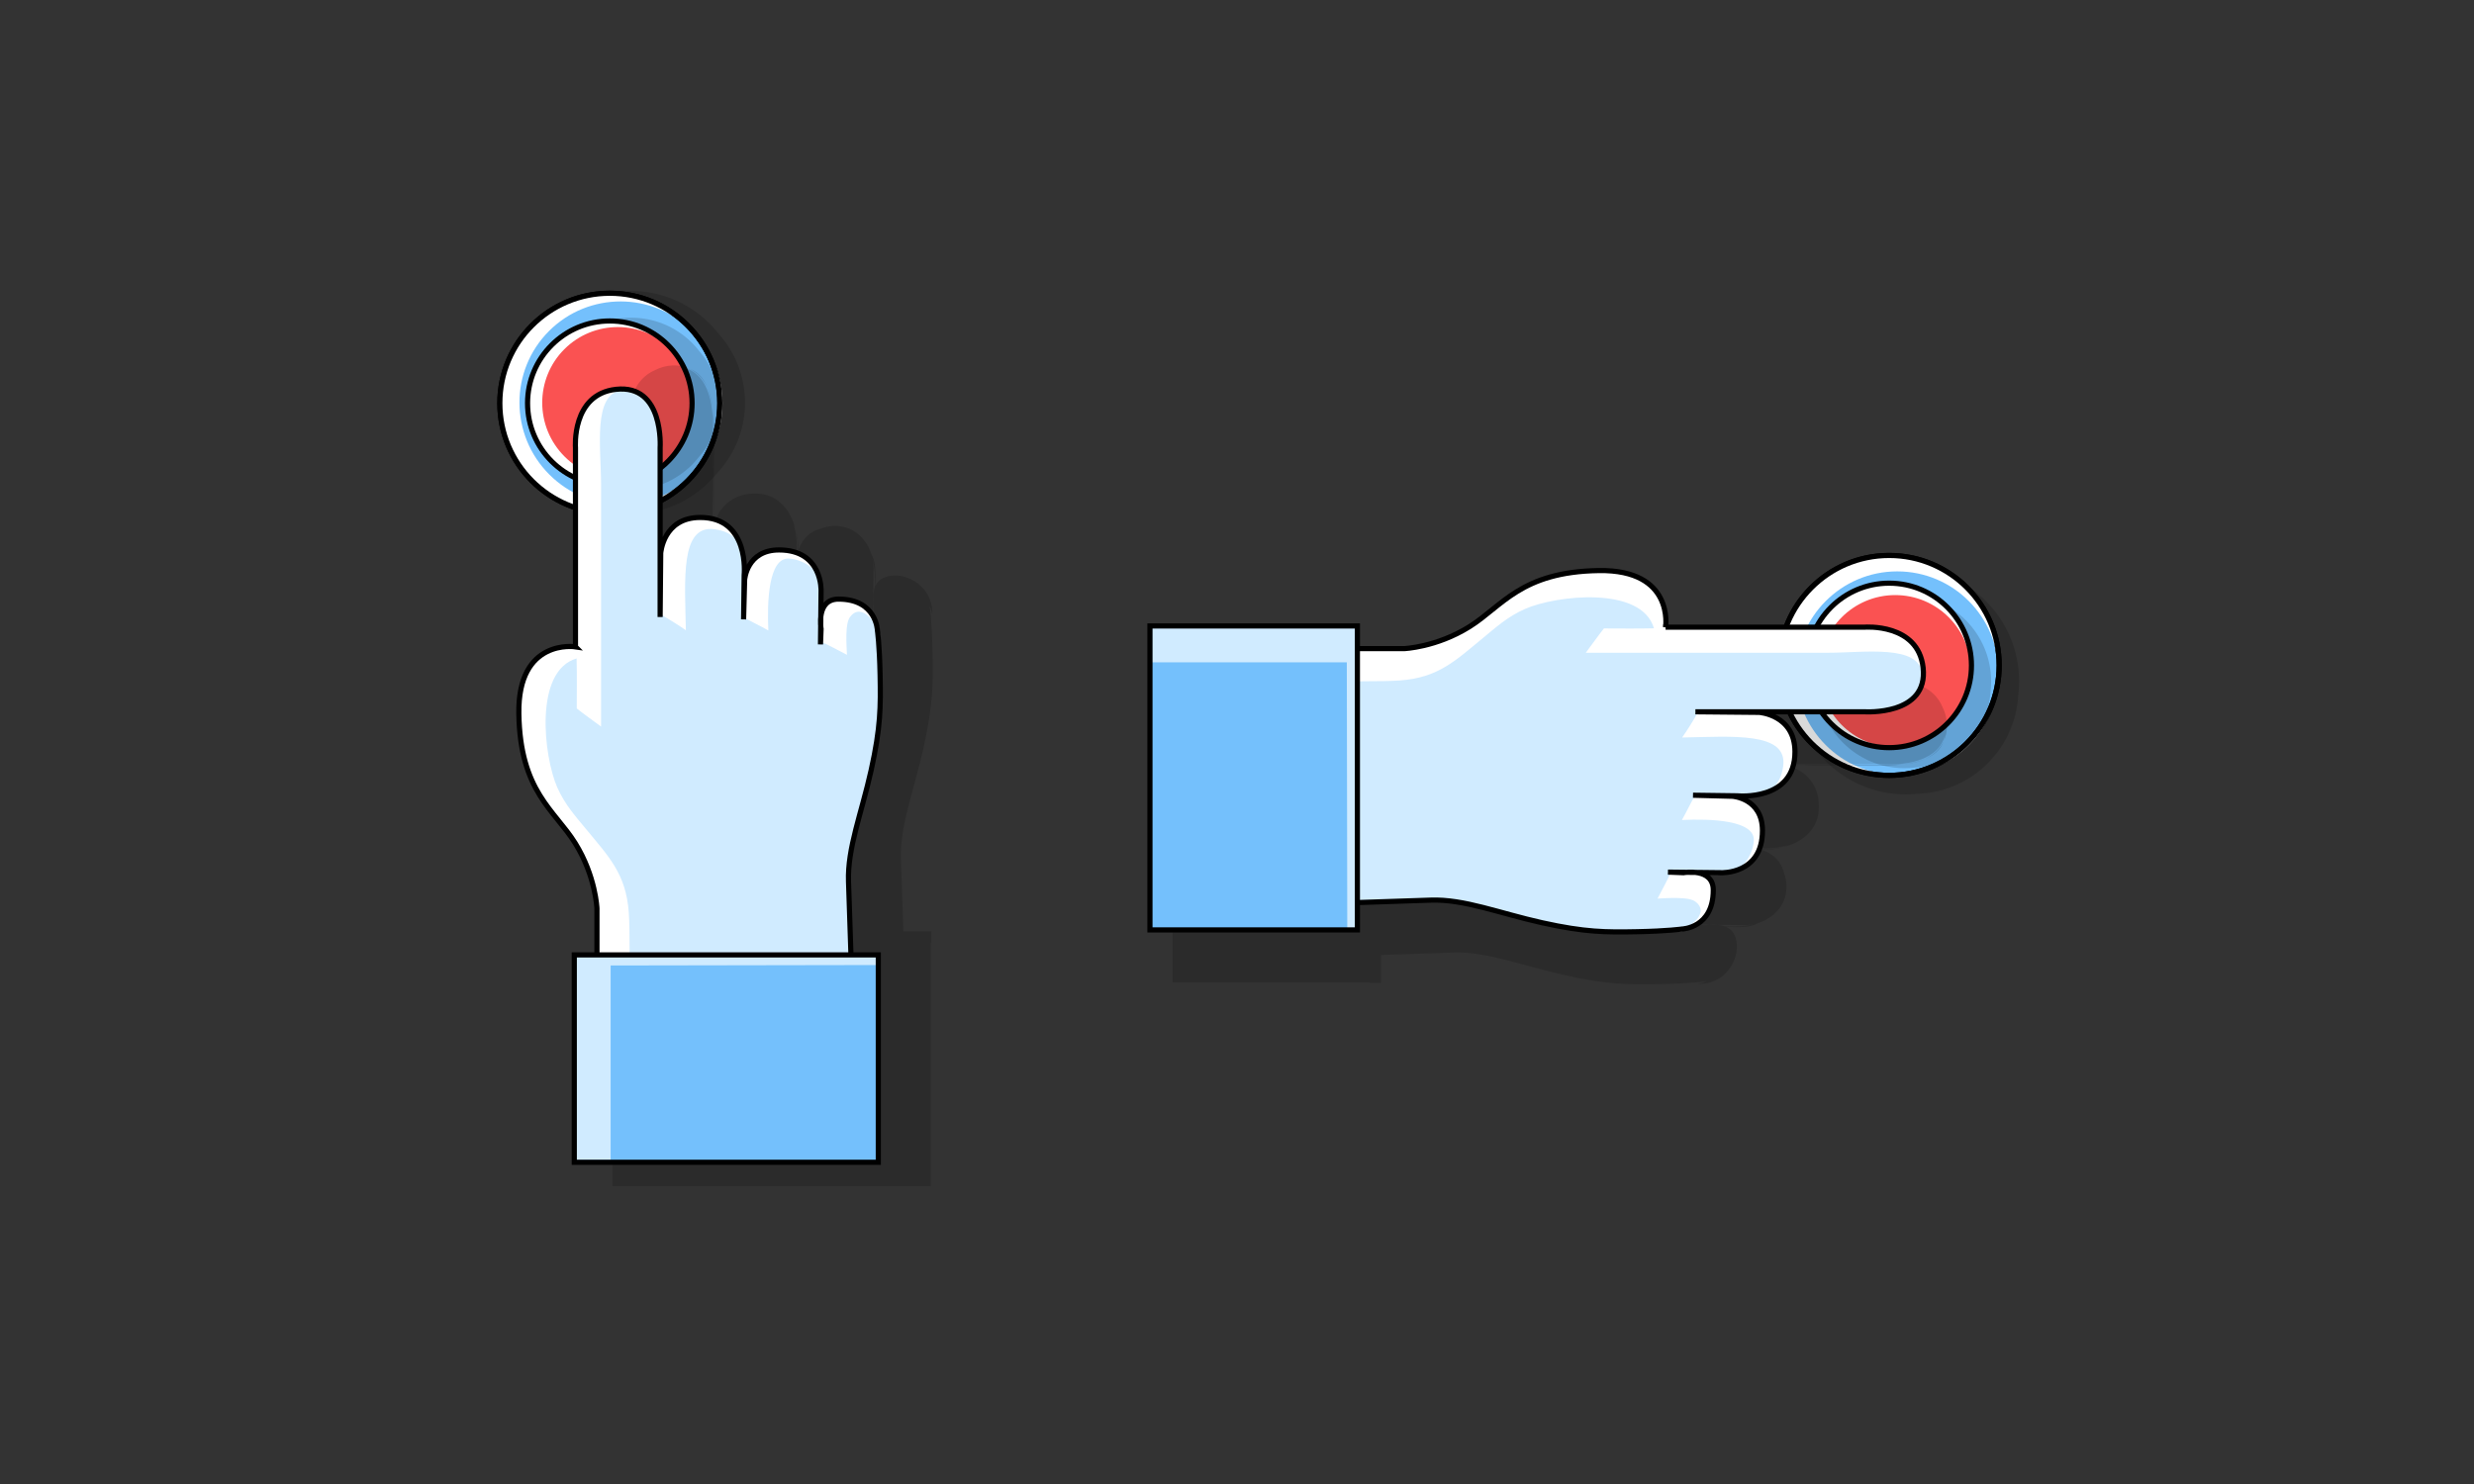 <?xml version="1.0" encoding="UTF-8"?> <svg xmlns="http://www.w3.org/2000/svg" viewBox="0 0 480 288" xml:space="preserve"><rect x="0" y="0" width="480" height="288" fill="#333333" stroke="none"/> <g clip-rule="evenodd"> <path opacity=".15" fill-rule="evenodd" d="M139.3 91.636c6.99-7.597 6.996-19.321.032-26.98-.246-.309-.501-.613-.766-.913-.012-.014-.024-.028-.037-.042-.273-.306-.555-.609-.849-.902-8.465-8.464-22.19-8.465-30.655 0s-8.465 22.19 0 30.655c8.465 8.464 22.19 8.464 30.655 0 .29-.29.567-.586.836-.887.006-.008.012-.016.019-.023.265-.296.519-.601.765-.908zm2.08-3.126c-.015.025-.028.049-.042.073.014-.024.027-.048.042-.073zm2.57-8.589c-.001.01-.001.021-.002.03 0-.01.001-.02.002-.03zm-.218 1.75c-.006.033-.011.066-.017.099.006-.032.011-.066.017-.099zm-1.54 5.183c-.011.026-.021.052-.033.077.012-.024.023-.05.033-.077zm-.799-19.088c-.005-.009-.011-.019-.016-.027.005.009.011.018.016.027zm2.561 8.627c-.001-.018-.002-.035-.003-.051.001.016.002.033.003.051zm-.216-1.773c-.004-.029-.009-.055-.014-.083.005.027.01.054.014.083zm-1.53-5.188c-.009-.02-.018-.04-.026-.061.008.021.017.041.026.061z"></path> <circle fill-rule="evenodd" fill="#74C0FC" stroke="#000" stroke-miterlimit="10" cx="118.317" cy="78.249" r="21.339"></circle> <path fill-rule="evenodd" fill="#FFF" d="M133.406 63.16c8.333 8.333 8.334 21.845 0 30.178-8.333 8.333-21.845 8.333-30.178 0-8.333-8.333-8.333-21.845 0-30.178 8.334-8.334 21.845-8.333 30.178 0zm-26.884 1.079c-7.675 7.675-7.649 20.146.058 27.853 7.707 7.706 20.177 7.732 27.852.058 7.676-7.676 7.649-20.146-.057-27.853-7.707-7.707-20.178-7.733-27.853-.058z"></path> <circle fill="none" stroke="#000" stroke-miterlimit="10" cx="118.317" cy="78.249" r="21.339"></circle> <path opacity=".15" fill-rule="evenodd" d="M135.066 67.405c-.025-.028-.049-.058-.075-.087-.23-.261-.467-.518-.716-.767-6.528-6.528-17.113-6.529-23.642 0-6.528 6.528-6.528 17.113 0 23.641 6.528 6.528 17.113 6.528 23.642 0 .244-.244.476-.494.701-.75.019-.022.037-.044.056-.066.22-.25.43-.505.631-.765 5.18-5.8 5.189-14.578.038-20.431h-.001c-.201-.263-.413-.522-.634-.775z"></path> <circle fill-rule="evenodd" fill="#FA5252" cx="118.317" cy="78.249" r="15.961"></circle> <path fill-rule="evenodd" fill="#FFF" d="M129.604 66.963c6.233 6.233 6.233 16.338 0 22.572-6.233 6.233-16.339 6.233-22.572 0-6.233-6.232-6.233-16.339 0-22.572 6.233-6.234 16.339-6.234 22.572 0zm-20.109.807c-5.741 5.741-5.721 15.068.043 20.832 5.764 5.765 15.092 5.784 20.833.043s5.721-15.068-.043-20.833c-5.765-5.764-15.092-5.783-20.833-.042z"></path> <circle fill="none" stroke="#000" stroke-miterlimit="10" cx="118.317" cy="78.249" r="15.961"></circle> </g> <g clip-rule="evenodd"> <path opacity=".15" fill-rule="evenodd" d="M372.238 154.034c10.457-.436 18.865-8.836 19.364-19.318.044-.398.081-.799.104-1.203.002-.019.003-.038.005-.057.023-.416.038-.835.038-1.256 0-12.137-9.839-21.976-21.976-21.976s-21.976 9.839-21.976 21.976c0 12.136 9.839 21.975 21.976 21.975.415 0 .826-.014 1.235-.036.011-.001.021-.002.03-.003.404-.023.804-.058 1.2-.102zm3.733-.751c-.027.009-.056.016-.083.023.027-.007.055-.014.083-.023zm7.999-4.314c-.008.007-.016.014-.022.021.006-.008.014-.014.022-.021zm-1.41 1.099c-.028.02-.056.039-.083.059.027-.02.054-.039.083-.059zm-4.821 2.613c-.025.01-.052.021-.078.03.027-.01.053-.021.078-.03zm13.111-14.258c.004-.011.007-.021.009-.031-.003.01-.005.02-.009.031zm-4.347 8.019c.011-.013.022-.025.033-.038-.011.013-.022.026-.033.038zm1.116-1.425c.017-.022.033-.046.049-.068-.016.022-.032.045-.049.068zm2.621-4.816c.009-.021.017-.041.024-.063-.007.022-.015.043-.024.063z"></path> <circle fill-rule="evenodd" fill="#74C0FC" stroke="#000" stroke-miterlimit="10" cx="366.536" cy="129.135" r="21.339"></circle> <path fill-rule="evenodd" fill="#FFF" d="M387.875 129.135c0 11.785-9.554 21.339-21.339 21.339s-21.339-9.554-21.339-21.339 9.554-21.339 21.339-21.339 21.339 9.554 21.339 21.339zm-19.773-18.247c-10.854 0-19.654 8.836-19.654 19.735s8.8 19.735 19.654 19.735 19.654-8.837 19.654-19.735-8.8-19.735-19.654-19.735z"></path> <circle fill="none" stroke="#000" stroke-miterlimit="10" cx="366.536" cy="129.135" r="21.339"></circle> <path opacity=".15" fill-rule="evenodd" d="m386.269 133.429.009-.114c.021-.35.036-.702.036-1.057 0-9.293-7.534-16.829-16.828-16.829s-16.828 7.535-16.828 16.829c0 9.293 7.534 16.828 16.828 16.828.347 0 .69-.014 1.032-.034.029-.002.059-.005.087-.008.335-.021.666-.054.994-.095 7.816-.441 14.071-6.684 14.57-14.517v.001-.001c.043-.331.077-.665.1-1.003z"></path> <circle fill-rule="evenodd" fill="#FA5252" cx="366.536" cy="129.135" r="15.961"></circle> <path fill-rule="evenodd" fill="#FFF" d="M382.497 129.135c0 8.814-7.146 15.961-15.961 15.961-8.814 0-15.961-7.146-15.961-15.961s7.146-15.961 15.961-15.961c8.816 0 15.961 7.146 15.961 15.961zm-14.79-13.648c-8.119 0-14.7 6.609-14.7 14.761 0 8.151 6.581 14.761 14.7 14.761 8.118 0 14.7-6.609 14.7-14.761s-6.582-14.761-14.7-14.761z"></path> <circle fill="none" stroke="#000" stroke-miterlimit="10" cx="366.536" cy="129.135" r="15.961"></circle> </g> <g opacity=".15" fill-rule="evenodd" clip-rule="evenodd"> <path d="M341.915 164.962c1.472-.033 2.839-.181 4.03-.551-1.281.311-2.724.472-4.34.433.106.034.207.079.31.118zm31.582-17.662c-1.181.487-2.563.807-4.063 1.008 1.602-.131 2.947-.49 4.063-1.008zm-24.536 1.256c2.341-.011 4.716-.02 7.131-.02 3.992 0 9.117.34 13.343-.229-.332.026-.672.047-1.025.055-7.553.159-12.868-.209-19.449.194zm24.536-1.256c1.746-.718 3.046-1.807 3.606-3.447-.663 1.405-1.843 2.628-3.606 3.447z"></path> <path d="M376.832 137.121c-2.541-5.861-10.651-5.229-10.651-5.229h-38.448c.283-1.309-.188-5.237-1.737-7.007-.433-.493-1.038-.968-1.736-1.408-1.932-1.536-4.947-2.645-9.662-2.572-15.152.231-18.737 6.939-25.156 10.929-6.419 3.99-12.664 4.223-12.664 4.223h-8.849v-4.28h-.173v-.115h-40.25v58.985h38.282v.116h2.141v-5.427c3.728-.121 9.825-.32 14.053-.472 6.477-.231 13.301 2.545 21.629 4.395 8.327 1.851 12.375 1.851 18.39 1.735 6.015-.116 8.731-.521 8.731-.521s.11-.004.296-.026c-.609.271-1.217.453-1.739.507 6.298.208 8.846-6.197 7.25-9.472-.34-.822-.975-1.327-1.699-1.628 1.961.103 3.627.152 5.031-.206.451-.114.866-.297 1.259-.514.825-.253 1.727-.661 2.546-1.314 2.969-2.145 3.505-5.629 2.428-8.493-.616-2.425-2.288-3.58-3.643-4.128-.176-.086-.357-.166-.544-.236-.043.001-.09-.002-.134 0-.725-.215-1.248-.253-1.248-.253l-7.662-.201 8.616.115s2.703.27 5.448-.604c-.315.149-.643.283-.99.392 4.351-1.056 6.734-3.917 6.937-7.201.14-2.283-.429-4.208-1.509-5.638-1.217-1.759-3.044-2.541-4.292-2.883.638-.052 1.265-.096 1.88-.134-.8.004-1.586.009-2.376.013-.533-.114-.876-.138-.876-.138l-12.376-.116h32.848s9.632.627 11.182-5.664c-.049.429-.131.831-.259 1.202.992-2.106.821-4.606-.274-6.732zm-42.229 42.644c-.414-.145-.849-.231-1.267-.278l-1.675-.019c-.388.031-.641.075-.641.075l-3.007-.115 3.647.04c.43-.035 1.028-.054 1.675.019l5.028.057s.757.031 1.803-.171c-1.537.378-3.377.537-5.563.392z"></path> </g> <path fill-rule="evenodd" clip-rule="evenodd" fill="#D0EBFF" d="M323.155 121.713h38.632s10.369-.814 11.333 7.865c1.041 9.368-11.333 8.559-11.333 8.559h-32.848l12.374.115s6.919.46 6.941 7.634c.027 9.687-11.162 8.559-11.162 8.559l-8.617-.115 7.663.202s5.812.375 5.812 6.68c0 8.5-7.98 8.153-7.98 8.153l-10.352-.115 3.007.115s5.783-1.041 5.783 3.383c0 7.374-6.072 7.547-6.072 7.547s-2.718.405-8.731.521c-6.015.116-10.063.116-18.39-1.734-8.328-1.851-15.152-4.626-21.629-4.396-6.477.231-17.349.578-17.349.578s-7.403-11.103-6.938-27.411c.461-16.308 6.245-21.975 6.245-21.975h12.838s6.246-.231 12.665-4.222 10.004-10.698 25.155-10.93c14.689-.225 12.953 10.987 12.953 10.987z"></path> <path fill-rule="evenodd" clip-rule="evenodd" fill="#FFF" d="M324.892 180.775c2.516-.261 6.997-3.44 4.164-5.696-1.156-1.156-5.898-.752-7.46-.693.752-1.504 1.966-3.644 2.461-4.851 4.999-.21 8.689.63 11.418-.065 2.949-.752 4.685-3.915 4.8-6.361.187-3.931-8.336-4.242-13.952-3.973.912-1.607 1.744-3.377 2.474-4.644 7.729.084 16.111 2.146 17.175-5.813.897-6.712-9.889-5.725-19.604-5.552.868-1.214 2.169-3.296 2.95-4.684 7.008 0 14.509-.087 22.38-.087 8.55 0 22.293 1.562 21.266-7.581-.649-5.78-11.236-4.096-18.276-4.096h-47.014c.999-1.334 2.474-3.416 3.515-4.717 3.209 0 6.415.058 9.711-.028-2.429-8.328-19.039-6.387-25.016-3.762-3.416 1.5-5.811 3.719-8.193 5.672-5.171 4.24-8.553 7.672-16.062 8.21-4.041.289-9.542 0-15.523.404 0 0-.26-.174 2.342-4.337l1.215-2.024c3.99.029 8.523.397 13.359-.058 4.167-.392 8.965-2.161 12.751-4.685 4.684-3.123 7.003-5.207 10.62-7.279 4.308-2.468 11.46-3.931 17.919-2.87 2.836.466 5.899 1.912 7.29 3.5 1.649 1.884 2.078 6.216 1.674 7.228 7.619 0 16.652-.074 24.866.029 6.901.087 14.573-.868 19.431.781 7.819 2.652 8.761 15.18-3.557 15.44-8.856.188-14.632-.355-22.987.476 4.598-.041 7.771 3.291 7.46 8.373-.26 4.25-4.164 7.807-11.276 7.633 7.026 2.256 8.327 15.961-7.026 14.92 4.594 1.389 2.57 11.45-5.295 11.19z"></path> <path clip-rule="evenodd" fill="none" stroke="#000" stroke-miterlimit="10" d="M323.155 121.713h38.632s10.369-.814 11.333 7.865c1.041 9.368-11.333 8.559-11.333 8.559h-32.848l12.374.115s6.919.46 6.941 7.634c.027 9.687-11.162 8.559-11.162 8.559l-8.617-.115 7.663.202s5.812.375 5.812 6.68c0 8.5-7.98 8.153-7.98 8.153l-10.352-.115 3.007.115s5.783-1.041 5.783 3.383c0 7.374-6.072 7.547-6.072 7.547s-2.718.405-8.731.521c-6.015.116-10.063.116-18.39-1.734-8.328-1.851-15.152-4.626-21.629-4.396-6.477.231-17.349.578-17.349.578s-7.403-11.103-6.938-27.411c.461-16.308 6.245-21.975 6.245-21.975h12.838s6.246-.231 12.665-4.222 10.004-10.698 25.155-10.93c14.689-.225 12.953 10.987 12.953 10.987z"></path> <path fill-rule="evenodd" clip-rule="evenodd" fill="#74C0FC" d="M223.111 121.481h40.249v58.986h-40.249z"></path> <path fill-rule="evenodd" clip-rule="evenodd" fill="#D0EBFF" d="M223.515 128.537v-6.939h40.019v58.986h-2.141l-.088-52.047z"></path> <path clip-rule="evenodd" fill="none" stroke="#000" stroke-miterlimit="10" d="M223.111 121.481h40.249v58.986h-40.249z"></path> <g opacity=".15" fill-rule="evenodd" clip-rule="evenodd"> <path d="M154.902 106.761c-.034-1.471-.181-2.839-.551-4.029.31 1.28.472 2.723.432 4.34.034-.106.08-.207.119-.311zM137.24 75.179c.486 1.181.806 2.564 1.007 4.063-.131-1.601-.489-2.947-1.007-4.063zm1.255 24.537c-.011-2.341-.02-4.716-.02-7.13 0-3.993.34-9.119-.229-13.344.027.332.047.672.055 1.026.16 7.551-.208 12.867.194 19.448zm-1.255-24.537c-.719-1.745-1.807-3.046-3.448-3.606 1.405.663 2.629 1.844 3.448 3.606z"></path> <path d="M127.061 71.844c-5.861 2.541-5.229 10.651-5.229 10.651v38.449c-1.309-.284-5.237.187-7.007 1.737-.494.432-.968 1.039-1.408 1.736-1.536 1.931-2.645 4.948-2.573 9.663.232 15.151 6.939 18.736 10.93 25.155s4.222 12.665 4.222 12.665v9.006l-7.171.016v49.271h61.762v-47.302l.116-.001v-2.142h-5.427c-.121-3.728-.32-9.825-.472-14.053-.231-6.477 2.545-13.301 4.395-21.628 1.851-8.327 1.851-12.375 1.735-18.39s-.521-8.732-.521-8.732-.003-.109-.026-.295c.272.609.453 1.217.508 1.74.208-6.298-6.198-8.846-9.472-7.25-.822.341-1.328.975-1.628 1.7.103-1.961.152-3.627-.206-5.032-.114-.45-.297-.865-.514-1.258-.252-.825-.661-1.727-1.314-2.546-2.145-2.969-5.629-3.504-8.493-2.428-2.425.616-3.58 2.289-4.127 3.643-.086.177-.166.358-.237.543.001.043-.002.09 0 .134-.215.726-.252 1.249-.252 1.249l-.202 7.663.115-8.617s.27-2.704-.603-5.449c.149.316.283.643.392.991-1.056-4.351-3.917-6.735-7.201-6.937-2.283-.14-4.208.428-5.638 1.508-1.759 1.218-2.542 3.044-2.883 4.293-.052-.638-.096-1.266-.134-1.88.004.799.009 1.585.013 2.376-.114.533-.137.876-.137.876l-.116 12.375V82.496s.626-9.632-5.665-11.182c.429.048.832.132 1.202.259-2.108-.994-4.608-.823-6.734.271zm42.644 42.23c-.145.415-.231.849-.278 1.268l-.019 1.674c.031.388.075.641.075.641l-.115 3.007.041-3.647c-.035-.43-.054-1.029.019-1.674l.056-5.029s.032-.757-.17-1.803c.376 1.537.537 3.377.391 5.563z"></path> </g> <path fill-rule="evenodd" clip-rule="evenodd" fill="#D0EBFF" d="M111.653 125.521v-38.63s-.814-10.371 7.864-11.334c9.369-1.041 8.559 11.334 8.559 11.334v32.847l.116-12.375s.459-6.919 7.633-6.94c9.686-.028 8.559 11.162 8.559 11.162l-.115 8.617.202-7.663s.375-5.812 6.679-5.812c8.501 0 8.154 7.98 8.154 7.98l-.115 10.351.115-3.007s-1.041-5.783 3.383-5.783c7.374 0 7.547 6.072 7.547 6.072s.405 2.717.521 8.732.116 10.063-1.735 18.39c-1.85 8.327-4.626 15.152-4.395 21.629.231 6.477.578 17.349.578 17.349s-11.103 7.402-27.411 6.939c-16.308-.463-21.975-6.246-21.975-6.246v-12.838s-.232-6.245-4.222-12.664-10.698-10.005-10.93-25.156c-.224-14.688 10.988-12.954 10.988-12.954z"></path> <path fill-rule="evenodd" clip-rule="evenodd" fill="#FFF" d="M170.715 123.785c-.26-2.516-3.441-6.998-5.696-4.164-1.157 1.156-.752 5.899-.694 7.46-1.504-.751-3.643-1.966-4.85-2.46-.21-5 .63-8.689-.066-11.418-.751-2.949-3.915-4.684-6.361-4.8-3.931-.186-4.242 8.336-3.973 13.953-1.608-.912-3.377-1.744-4.644-2.473.085-7.729 2.147-16.111-5.812-17.175-6.711-.897-5.725 9.889-5.551 19.604-1.215-.867-3.296-2.168-4.685-2.949 0-7.008-.086-14.509-.086-22.38 0-8.55 1.561-22.293-7.581-21.266-5.781.65-4.097 11.236-4.097 18.276v47.014c-1.334-.999-3.417-2.474-4.717-3.515 0-3.21.058-6.415-.029-9.711-8.327 2.429-6.386 19.039-3.762 25.017 1.5 3.415 3.718 5.811 5.671 8.192 4.241 5.171 7.672 8.553 8.21 16.062.289 4.04 0 9.541.404 15.522 0 0-.173.261-4.337-2.342l-2.024-1.215c.029-3.99.397-8.522-.058-13.358-.392-4.167-2.16-8.966-4.684-12.751-3.123-4.685-5.207-7.003-7.279-10.621-2.468-4.307-3.93-11.459-2.87-17.918.465-2.836 1.912-5.899 3.5-7.291 1.884-1.649 6.216-2.078 7.228-1.673 0-7.619-.075-16.652.029-24.866.086-6.901-.868-14.573.78-19.431 2.653-7.819 15.18-8.761 15.44 3.557.188 8.856-.355 14.631.475 22.987-.041-4.597 3.291-7.771 8.373-7.46 4.25.26 7.807 4.164 7.633 11.277 2.255-7.026 15.961-8.328 14.92 7.026 1.391-4.599 11.454-2.575 11.193 5.29z"></path> <path clip-rule="evenodd" fill="none" stroke="#000" stroke-miterlimit="10" d="M111.653 125.521v-38.63s-.814-10.371 7.864-11.334c9.369-1.041 8.559 11.334 8.559 11.334v32.847l.116-12.375s.459-6.919 7.633-6.94c9.686-.028 8.559 11.162 8.559 11.162l-.115 8.617.202-7.663s.375-5.812 6.679-5.812c8.501 0 8.154 7.98 8.154 7.98l-.115 10.351.115-3.007s-1.041-5.783 3.383-5.783c7.374 0 7.547 6.072 7.547 6.072s.405 2.717.521 8.732.116 10.063-1.735 18.39c-1.85 8.327-4.626 15.152-4.395 21.629.231 6.477.578 17.349.578 17.349s-11.103 7.402-27.411 6.939c-16.308-.463-21.975-6.246-21.975-6.246v-12.838s-.232-6.245-4.222-12.664-10.698-10.005-10.93-25.156c-.224-14.688 10.988-12.954 10.988-12.954z"></path> <path fill-rule="evenodd" clip-rule="evenodd" fill="#74C0FC" d="M111.421 185.317h58.986v40.249h-58.986z"></path> <path fill-rule="evenodd" clip-rule="evenodd" fill="#D0EBFF" d="M118.477 225.161h-6.94v-40.018h58.986v2.141l-52.046.088z"></path> <path clip-rule="evenodd" fill="none" stroke="#000" stroke-miterlimit="10" d="M111.421 185.317h58.986v40.249h-58.986z"></path> </svg> 